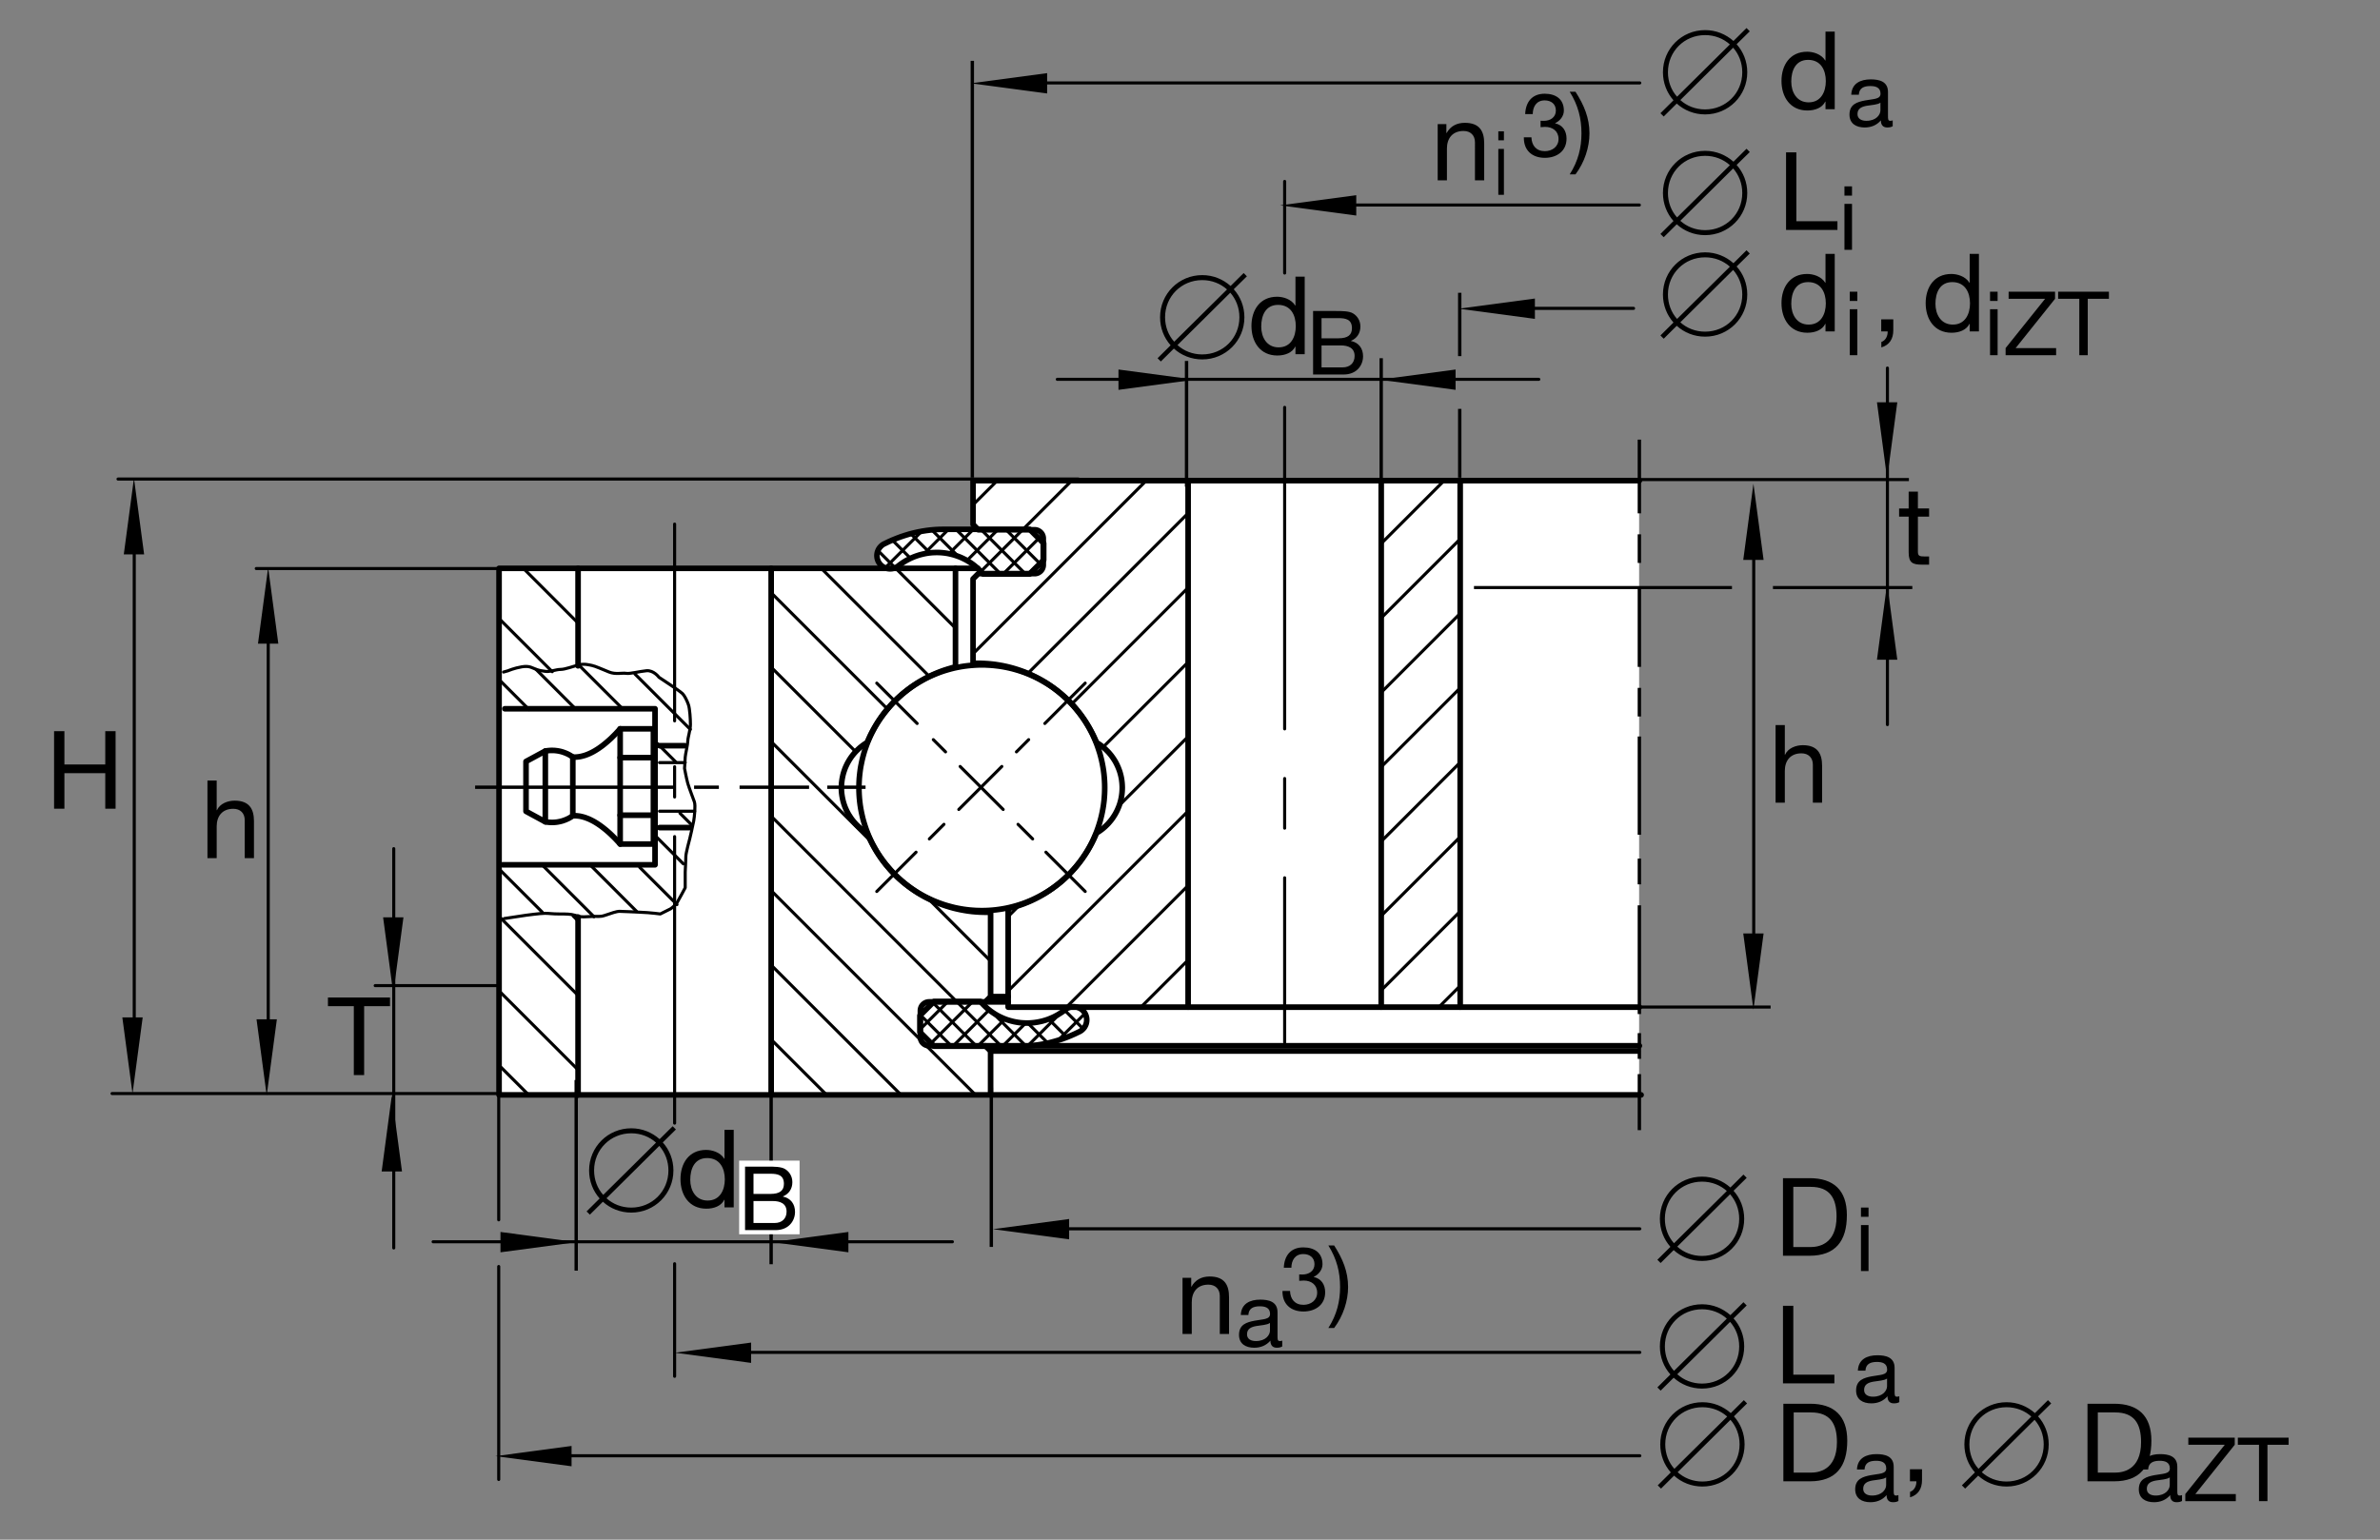<?xml version="1.0" encoding="utf-8"?>
<!-- Generator: Adobe Illustrator 22.1.0, SVG Export Plug-In . SVG Version: 6.00 Build 0)  -->
<svg version="1.1" id="Ebene_1" xmlns="http://www.w3.org/2000/svg" xmlns:xlink="http://www.w3.org/1999/xlink" x="0px" y="0px"
	 viewBox="0 0 1204.726 779.526" style="enable-background:new 0 0 1204.726 779.526;" xml:space="preserve">
<rect x="0" y="0" width="1204.726" height="779.526" fill="#808080" stroke="none"/>
<style type="text/css">
	.st0{fill:none;stroke:#000000;stroke-width:1.701;}
	.st1{fill:#FFFFFF;}
	.st2{fill:none;}
	.st3{fill:none;stroke:#000000;stroke-width:2.834;stroke-linecap:round;stroke-linejoin:round;stroke-miterlimit:10;}
	.st4{fill:none;stroke:#000000;stroke-width:1.559;stroke-linecap:round;stroke-linejoin:round;stroke-miterlimit:10;}
	.st5{stroke:#000000;stroke-width:1.701;}
	.st6{fill:none;stroke:#000000;stroke-width:1.559;}
</style>
<line class="st0" x1="390.342" y1="640.078" x2="390.342" y2="546.867"/>
<rect x="374.145" y="587.627" class="st1" width="30.596" height="37.287"/>
<rect class="st2" width="1204.726" height="779.526"/>
<polygon class="st1" points="252.419,287.685 449.158,287.685 444.392,283.262 444.392,277.815 449.839,273.73 459.368,269.646 
	469.239,267.602 484.897,267.263 494.426,267.263 491.875,264.712 491.875,242.757 829.702,242.757 829.702,554.194 
	252.422,554.194 "/>
<line class="st3" x1="390.359" y1="554.341" x2="292.612" y2="554.341"/>
<line class="st3" x1="390.359" y1="287.757" x2="292.612" y2="287.757"/>
<line class="st3" x1="292.612" y1="464.284" x2="292.612" y2="554.341"/>
<polyline class="st3" points="292.612,554.341 252.615,554.341 252.615,287.757 292.612,287.757 292.612,337.112 "/>
<line class="st4" x1="252.615" y1="539.38" x2="267.585" y2="554.341"/>
<line class="st4" x1="252.615" y1="501.677" x2="292.612" y2="541.665"/>
<line class="st4" x1="252.615" y1="463.979" x2="292.612" y2="503.965"/>
<line class="st4" x1="290.132" y1="463.794" x2="292.612" y2="466.262"/>
<line class="st4" x1="252.615" y1="313.169" x2="279.531" y2="340.073"/>
<line class="st4" x1="264.914" y1="287.757" x2="292.612" y2="315.471"/>
<polyline class="st3" points="390.359,554.341 501.429,554.341 501.429,532.136 498.765,529.475 470.335,529.475 470.22,529.468 
	470.107,529.468 470.007,529.468 469.897,529.451 469.783,529.438 469.673,529.429 469.57,529.402 469.458,529.392 469.346,529.363 
	469.231,529.341 469.121,529.289 469.021,529.265 468.909,529.229 468.787,529.192 468.682,529.141 468.569,529.102 
	468.474,529.053 468.359,529.004 468.257,528.955 468.159,528.894 468.047,528.841 467.947,528.777 467.849,528.703 467.761,528.64 
	467.661,528.567 467.561,528.493 467.474,528.415 467.385,528.342 467.285,528.266 467.21,528.181 467.124,528.094 467.036,528.008 
	466.96,527.903 466.863,527.818 466.785,527.717 466.724,527.617 466.645,527.517 466.572,527.419 466.511,527.292 466.448,527.193 
	466.399,527.08 466.335,526.97 466.289,526.853 466.238,526.743 466.184,526.628 466.15,526.506 466.102,526.391 466.062,526.267 
	466.035,526.155 466.001,526.033 465.977,525.909 465.947,525.779 465.935,525.657 465.925,525.532 465.911,525.393 
	465.899,525.271 465.889,525.146 465.889,525.019 465.889,511.694 465.889,511.582 465.899,511.467 465.899,511.357 
	465.911,511.257 465.925,511.145 465.935,511.033 465.964,510.923 465.977,510.82 466.001,510.705 466.023,510.596 466.062,510.481 
	466.086,510.371 466.123,510.271 466.162,510.158 466.201,510.061 466.247,509.946 466.296,509.819 466.35,509.719 466.399,509.621 
	466.46,509.509 466.511,509.411 466.572,509.309 466.636,509.209 466.711,509.109 466.775,509.021 466.851,508.921 466.936,508.833 
	467.021,508.735 467.097,508.65 467.185,508.562 467.273,508.484 467.361,508.398 467.449,508.308 467.546,508.235 467.646,508.159 
	467.749,508.083 467.849,508.025 467.947,507.949 468.047,507.873 468.159,507.81 468.271,507.749 468.384,507.698 468.496,507.649 
	468.609,507.597 468.721,507.546 468.833,507.497 468.972,507.458 469.085,507.422 469.209,507.4 469.331,507.361 469.458,507.336 
	469.585,507.312 469.71,507.3 469.834,507.273 469.959,507.263 470.08,507.263 470.21,507.251 470.335,507.251 498.765,507.251 
	501.429,504.59 501.429,461.819 499.565,461.867 497.693,461.853 495.81,461.792 493.924,461.67 492.039,461.504 490.149,461.267 
	488.264,460.969 486.392,460.632 484.507,460.232 482.634,459.783 480.759,459.255 478.901,458.681 477.051,458.059 475.229,457.37 
	473.406,456.621 471.606,455.82 469.834,454.961 468.074,454.065 466.35,453.076 464.639,452.063 462.964,450.979 461.329,449.853 
	459.705,448.667 458.13,447.431 456.58,446.145 455.071,444.807 453.625,443.423 452.197,441.999 450.815,440.522 449.49,439.001 
	448.191,437.439 446.941,435.83 445.757,434.192 444.617,432.52 443.52,430.796 442.495,429.048 441.509,427.263 440.601,425.449 
	439.736,423.613 438.911,421.738 438.24,421.333 437.564,420.882 436.899,420.417 436.265,419.931 435.615,419.421 435.003,418.896 
	434.392,418.345 433.789,417.783 433.215,417.197 432.666,416.587 432.132,415.962 431.594,415.313 431.094,414.66 430.62,413.977 
	430.159,413.276 429.695,412.561 429.283,411.841 428.884,411.101 428.509,410.339 428.162,409.577 427.825,408.804 
	427.524,408.005 427.249,407.207 426.999,406.394 426.772,405.581 426.572,404.743 426.399,403.921 426.247,403.086 
	426.123,402.236 426.014,401.399 425.95,400.537 425.914,399.702 425.901,398.838 425.914,398.042 425.95,397.241 425.999,396.43 
	426.102,395.63 426.211,394.819 426.348,394.018 426.514,393.22 426.687,392.408 426.899,391.621 427.136,390.825 427.4,390.049 
	427.671,389.275 427.984,388.486 428.335,387.724 428.697,386.963 429.072,386.225 429.485,385.503 429.91,384.768 430.371,384.065 
	430.845,383.365 431.343,382.693 431.865,382.031 432.419,381.369 432.979,380.744 433.567,380.134 434.18,379.546 434.805,378.96 
	435.439,378.396 436.116,377.874 436.789,377.346 437.478,376.848 438.201,376.384 438.911,375.935 439.712,374.138 
	440.535,372.339 441.435,370.564 442.385,368.816 443.394,367.095 444.458,365.41 445.581,363.733 446.755,362.112 447.979,360.512 
	449.253,358.943 450.589,357.405 451.975,355.906 453.411,354.47 454.873,353.059 456.396,351.697 457.969,350.388 459.592,349.111 
	461.24,347.886 462.927,346.726 464.664,345.603 466.426,344.553 468.235,343.542 470.071,342.605 471.929,341.704 473.83,340.882 
	475.752,340.105 477.701,339.395 479.673,338.757 481.66,338.159 483.658,337.646 483.658,287.757 390.359,287.757 390.359,554.341 
	"/>
<line class="st4" x1="390.359" y1="526.306" x2="418.406" y2="554.341"/>
<line class="st4" x1="390.359" y1="488.618" x2="456.096" y2="554.341"/>
<line class="st4" x1="390.359" y1="450.904" x2="466.26" y2="526.816"/>
<line class="st4" x1="468.533" y1="529.077" x2="493.796" y2="554.341"/>
<line class="st4" x1="390.359" y1="413.213" x2="484.395" y2="507.251"/>
<line class="st4" x1="390.359" y1="375.498" x2="440.872" y2="426.023"/>
<line class="st4" x1="469.807" y1="454.951" x2="501.429" y2="486.592"/>
<line class="st4" x1="390.359" y1="337.813" x2="433.13" y2="380.581"/>
<line class="st4" x1="390.359" y1="300.107" x2="449.229" y2="358.977"/>
<line class="st4" x1="415.708" y1="287.757" x2="470.384" y2="342.431"/>
<line class="st4" x1="453.421" y1="287.757" x2="483.658" y2="318.015"/>
<line class="st3" x1="739.129" y1="243.337" x2="829.829" y2="243.337"/>
<line class="st3" x1="739.129" y1="509.919" x2="829.829" y2="509.919"/>
<line class="st3" x1="483.658" y1="287.757" x2="494.922" y2="287.757"/>
<line class="st3" x1="501.429" y1="504.59" x2="510.32" y2="504.59"/>
<line class="st3" x1="498.765" y1="507.251" x2="510.32" y2="507.251"/>
<line class="st3" x1="498.765" y1="529.475" x2="829.829" y2="529.475"/>
<line class="st3" x1="501.429" y1="532.136" x2="828.916" y2="532.136"/>
<line class="st3" x1="501.429" y1="554.341" x2="830.703" y2="554.341"/>
<polyline class="st3" points="559.197,398.838 559.175,400.364 559.121,401.899 559.023,403.438 558.901,404.983 558.724,406.507 
	558.513,408.069 558.25,409.617 557.961,411.167 557.625,412.715 557.251,414.248 556.839,415.798 556.375,417.334 555.879,418.869 
	555.339,420.393 554.766,421.892 554.129,423.404 553.479,424.902 552.768,426.387 552.017,427.849 551.233,429.297 
	550.396,430.735 549.517,432.16 548.596,433.557 547.659,434.931 546.651,436.292 545.625,437.617 544.551,438.928 543.438,440.212 
	542.288,441.46 541.116,442.7 539.878,443.899 538.621,445.059 537.331,446.197 536.009,447.283 534.631,448.354 533.262,449.378 
	531.824,450.378 530.376,451.328 528.889,452.236 527.393,453.113 525.842,453.95 524.28,454.734 522.698,455.486 521.086,456.186 
	519.461,456.846 517.813,457.458 516.143,458.02 514.453,458.545 512.756,459.009 511.03,459.443 509.309,459.817 507.559,460.141 
	505.81,460.417 504.063,460.642 502.302,460.818 500.539,460.942 498.765,461.02 496.995,461.04 495.456,461.02 493.935,460.969 
	492.397,460.867 490.862,460.744 489.314,460.569 487.766,460.359 486.219,460.105 484.68,459.817 483.12,459.482 481.587,459.096 
	480.037,458.681 478.501,458.235 476.977,457.734 475.452,457.185 473.929,456.609 472.419,455.986 470.942,455.322 
	469.458,454.612 467.986,453.877 466.524,453.076 465.098,452.253 463.674,451.367 462.275,450.454 460.894,449.502 
	459.544,448.503 458.205,447.468 456.895,446.404 455.62,445.285 454.36,444.145 453.135,442.961 451.939,441.723 450.776,440.473 
	449.654,439.177 448.542,437.852 447.478,436.492 446.455,435.105 445.456,433.669 444.507,432.231 443.596,430.747 
	442.723,429.236 441.885,427.688 441.084,426.125 440.349,424.551 439.639,422.944 438.99,421.304 438.374,419.656 437.815,417.986 
	437.29,416.296 436.814,414.612 436.404,412.888 436.028,411.167 435.694,409.419 435.415,407.668 435.193,405.908 435.015,404.148 
	434.893,402.385 434.814,400.613 434.792,398.838 434.805,397.317 434.866,395.788 434.951,394.241 435.09,392.71 435.266,391.158 
	435.466,389.621 435.715,388.072 436.028,386.523 436.355,384.966 436.727,383.44 437.136,381.892 437.588,380.354 438.101,378.821 
	438.638,377.297 439.214,375.786 439.846,374.275 440.513,372.776 441.211,371.301 441.97,369.839 442.759,368.382 443.596,366.941 
	444.458,365.52 445.369,364.133 446.33,362.751 447.317,361.389 448.354,360.063 449.439,358.753 450.539,357.469 451.685,356.219 
	452.874,354.995 454.099,353.782 455.361,352.634 456.645,351.496 457.984,350.395 459.344,349.322 460.73,348.298 462.154,347.312 
	463.614,346.35 465.098,345.439 466.599,344.577 468.135,343.728 469.695,342.942 471.294,342.195 472.905,341.494 474.514,340.845 
	476.177,340.217 477.839,339.658 479.536,339.145 481.235,338.669 482.944,338.235 484.68,337.871 486.416,337.546 488.152,337.27 
	489.917,337.048 491.675,336.875 493.45,336.745 495.22,336.66 496.995,336.636 498.518,336.648 500.054,336.726 501.577,336.809 
	503.125,336.946 504.664,337.124 506.226,337.322 507.761,337.573 509.309,337.871 510.857,338.198 512.405,338.572 
	513.953,338.996 515.477,339.443 517.012,339.947 518.535,340.481 520.049,341.067 521.558,341.692 523.044,342.356 
	524.531,343.066 526.004,343.818 527.454,344.615 528.877,345.439 530.3,346.301 531.711,347.227 533.083,348.176 534.431,349.175 
	535.771,350.198 537.081,351.284 538.354,352.395 539.617,353.535 540.84,354.731 542.039,355.943 543.216,357.207 544.336,358.503 
	545.437,359.826 546.497,361.186 547.534,362.585 548.521,364.009 549.482,365.461 550.384,366.941 551.269,368.457 552.09,369.99 
	552.891,371.538 553.628,373.137 554.329,374.749 555.003,376.374 555.603,378.033 556.164,379.693 556.702,381.379 
	557.165,383.078 557.588,384.79 557.961,386.523 558.289,388.259 558.574,390.012 558.799,391.772 558.972,393.533 559.097,395.305 
	559.175,397.077 559.197,398.838 "/>
<polyline class="st3" points="546.235,522.409 546.424,522.324 546.609,522.221 546.81,522.109 546.997,522.009 547.173,521.885 
	547.346,521.76 547.522,521.633 547.685,521.487 547.847,521.347 548.008,521.199 548.159,521.05 548.309,520.901 548.459,520.735 
	548.596,520.574 548.745,520.401 548.872,520.222 548.995,520.052 549.109,519.863 549.221,519.675 549.319,519.461 
	549.419,519.275 549.517,519.075 549.592,518.875 549.683,518.674 549.759,518.464 549.819,518.25 549.869,518.052 549.919,517.852 
	549.969,517.627 550.008,517.414 550.032,517.202 550.056,516.99 550.071,516.777 550.081,516.565 550.081,516.352 550.081,516.143 
	550.071,515.928 550.056,515.693 550.032,515.476 549.995,515.266 549.956,515.056 549.905,514.844 549.859,514.626 
	549.792,514.417 549.732,514.219 549.656,514.004 549.57,513.806 549.482,513.591 549.394,513.391 549.297,513.196 549.182,513.005 
	549.07,512.818 548.96,512.644 548.833,512.471 548.706,512.307 548.557,512.129 548.42,511.968 548.281,511.821 548.133,511.645 
	547.986,511.496 547.82,511.357 547.659,511.221 547.485,511.081 547.31,510.959 547.136,510.835 546.961,510.705 546.772,510.596 
	546.563,510.495 546.375,510.393 546.172,510.307 545.972,510.222 545.771,510.132 545.561,510.061 545.362,509.995 
	545.149,509.934 544.936,509.885 544.712,509.819 544.487,509.783 544.285,509.761 544.075,509.734 543.862,509.709 543.65,509.697 
	543.438,509.697 543.225,509.697 543.013,509.709 542.79,509.734 542.576,509.748 542.366,509.783 542.148,509.819 541.941,509.885 
	541.727,509.934 541.514,509.985 541.314,510.061 541.104,510.122 540.904,510.212 540.689,510.296 540.491,510.383 
	540.303,510.481 540.102,510.596 539.917,510.705 539.732,510.82 539.556,510.945 539.38,511.069 539.202,511.206 538.579,511.682 
	537.954,512.159 537.317,512.593 536.643,513.03 535.982,513.443 535.295,513.855 534.582,514.241 533.884,514.604 533.159,514.969 
	532.412,515.293 531.672,515.617 530.901,515.928 530.139,516.203 529.363,516.467 528.562,516.701 527.781,516.929 
	526.951,517.126 526.141,517.3 525.332,517.466 524.492,517.602 523.667,517.724 522.82,517.815 521.97,517.891 521.121,517.94 
	520.271,517.964 519.412,517.964 518.55,517.94 517.701,517.891 516.839,517.829 515.977,517.724 515.115,517.602 514.268,517.449 
	513.404,517.29 512.554,517.09 511.719,516.875 510.869,516.638 510.044,516.38 509.206,516.091 508.396,515.779 507.576,515.432 
	506.775,515.066 505.984,514.693 505.188,514.28 504.424,513.855 503.65,513.391 502.915,512.92 502.19,512.431 501.453,511.909 
	500.754,511.357 500.066,510.805 499.392,510.232 498.745,509.621 498.103,509.009 497.48,508.374 496.88,507.715 496.296,507.036 
	472.796,507.036 465.674,514.158 465.674,522.586 472.796,529.702 516.49,529.69 518.611,529.656 520.745,529.541 522.896,529.353 
	525.044,529.077 527.207,528.74 529.363,528.342 531.511,527.854 533.647,527.28 535.781,526.655 537.905,525.957 540.017,525.168 
	542.112,524.319 544.187,523.396 546.235,522.409 "/>
<line class="st4" x1="535.594" y1="526.716" x2="549.221" y2="513.081"/>
<line class="st4" x1="520.171" y1="529.578" x2="536.81" y2="512.92"/>
<line class="st4" x1="507.485" y1="529.69" x2="519.211" y2="517.964"/>
<line class="st4" x1="494.91" y1="529.69" x2="508.709" y2="515.901"/>
<line class="st4" x1="482.331" y1="529.702" x2="500.718" y2="511.318"/>
<line class="st4" x1="471.284" y1="528.191" x2="492.436" y2="507.036"/>
<line class="st4" x1="465.674" y1="521.225" x2="479.861" y2="507.036"/>
<line class="st4" x1="465.911" y1="513.904" x2="481.709" y2="529.702"/>
<line class="st4" x1="472.192" y1="507.61" x2="494.272" y2="529.69"/>
<line class="st4" x1="484.182" y1="507.036" x2="506.834" y2="529.69"/>
<line class="st4" x1="502.051" y1="512.334" x2="519.321" y2="529.615"/>
<line class="st4" x1="520.237" y1="517.964" x2="530.386" y2="528.117"/>
<line class="st4" x1="530.801" y1="515.967" x2="540.017" y2="525.166"/>
<line class="st4" x1="538.877" y1="511.457" x2="548.309" y2="520.901"/>
<polyline class="st3" points="447.742,275.281 447.556,275.368 447.354,275.466 447.165,275.569 446.992,275.684 446.816,275.793 
	446.643,275.918 446.467,276.045 446.294,276.184 446.13,276.316 445.979,276.482 445.818,276.628 445.669,276.794 445.533,276.943 
	445.381,277.117 445.244,277.28 445.117,277.456 444.993,277.644 444.871,277.832 444.756,278.015 444.656,278.201 444.556,278.415 
	444.468,278.603 444.382,278.816 444.307,279.016 444.231,279.216 444.17,279.429 444.106,279.626 444.058,279.839 444.021,280.042 
	443.984,280.251 443.948,280.476 443.921,280.689 443.906,280.904 443.894,281.113 443.894,281.326 443.894,281.551 
	443.906,281.762 443.934,281.977 443.955,282.188 443.984,282.424 444.021,282.639 444.072,282.849 444.121,283.061 
	444.182,283.262 444.26,283.477 444.334,283.677 444.407,283.887 444.495,284.085 444.595,284.299 444.695,284.485 444.795,284.673 
	444.908,284.861 445.032,285.034 445.146,285.21 445.269,285.383 445.408,285.544 445.552,285.71 445.691,285.869 445.842,286.023 
	446.004,286.181 446.155,286.333 446.33,286.472 446.492,286.596 446.667,286.733 446.844,286.858 447.031,286.97 447.217,287.082 
	447.402,287.195 447.605,287.28 447.805,287.38 448.003,287.469 448.215,287.544 448.415,287.62 448.63,287.693 448.843,287.744 
	449.053,287.807 449.266,287.844 449.487,287.881 449.7,287.92 449.902,287.947 450.115,287.956 450.327,287.969 450.539,287.969 
	450.752,287.969 450.964,287.956 451.186,287.947 451.414,287.92 451.624,287.893 451.839,287.844 452.051,287.807 452.249,287.757 
	452.464,287.693 452.674,287.634 452.874,287.556 453.074,287.483 453.274,287.397 453.486,287.295 453.684,287.195 
	453.872,287.097 454.06,286.982 454.25,286.858 454.424,286.745 454.609,286.609 454.77,286.472 455.398,285.986 456.023,285.534 
	456.67,285.085 457.331,284.66 458.005,284.238 458.682,283.823 459.392,283.45 460.105,283.074 460.815,282.724 461.565,282.39 
	462.314,282.063 463.076,281.762 463.838,281.487 464.615,281.228 465.41,280.974 466.211,280.766 467.021,280.564 467.837,280.376 
	468.647,280.212 469.482,280.076 470.32,279.953 471.169,279.866 472.004,279.79 472.866,279.753 473.716,279.729 474.565,279.729 
	475.43,279.741 476.279,279.79 477.151,279.866 478,279.953 478.862,280.076 479.712,280.212 480.572,280.4 481.421,280.589 
	482.259,280.801 483.105,281.04 483.945,281.314 484.768,281.602 485.596,281.911 486.416,282.249 487.205,282.61 488.003,283 
	488.791,283.401 489.551,283.823 490.325,284.299 491.062,284.761 491.797,285.262 492.522,285.771 493.225,286.321 
	493.909,286.885 494.597,287.458 495.247,288.069 495.869,288.681 496.509,289.319 497.104,289.969 497.681,290.642 
	521.196,290.642 528.304,283.538 528.304,275.095 521.196,267.988 477.485,268.003 475.364,268.039 473.23,268.15 471.079,268.337 
	468.935,268.603 466.775,268.938 464.624,269.348 462.478,269.836 460.33,270.383 458.194,271.035 456.072,271.733 453.96,272.522 
	451.872,273.362 449.8,274.28 447.742,275.281 "/>
<line class="st4" x1="520.323" y1="290.642" x2="528.304" y2="282.661"/>
<line class="st4" x1="507.747" y1="290.642" x2="525.804" y2="272.595"/>
<line class="st4" x1="496.509" y1="289.319" x2="517.849" y2="267.988"/>
<line class="st4" x1="489.477" y1="283.786" x2="505.274" y2="267.988"/>
<line class="st4" x1="480.347" y1="280.352" x2="492.71" y2="267.988"/>
<line class="st4" x1="467.734" y1="280.4" x2="480.122" y2="268.003"/>
<line class="st4" x1="448.066" y1="287.495" x2="466.587" y2="268.977"/>
<line class="st4" x1="444.529" y1="278.477" x2="447.715" y2="275.296"/>
<line class="st4" x1="444.407" y1="278.753" x2="453.11" y2="287.458"/>
<line class="st4" x1="451.675" y1="273.445" x2="460.901" y2="282.688"/>
<line class="st4" x1="460.991" y1="270.21" x2="470.694" y2="279.914"/>
<line class="st4" x1="471.634" y1="268.279" x2="485.056" y2="281.702"/>
<line class="st4" x1="483.919" y1="268.003" x2="506.558" y2="290.642"/>
<line class="st4" x1="496.482" y1="267.988" x2="519.124" y2="290.642"/>
<line class="st4" x1="509.048" y1="267.988" x2="526.443" y2="285.398"/>
<line class="st4" x1="650.276" y1="206.245" x2="650.276" y2="369.018"/>
<line class="st4" x1="650.276" y1="91.853" x2="650.276" y2="138.23"/>
<line class="st4" x1="650.276" y1="394.158" x2="650.276" y2="419.294"/>
<line class="st4" x1="650.276" y1="444.436" x2="650.276" y2="527.693"/>
<line class="st4" x1="341.479" y1="568.64" x2="341.479" y2="423.562"/>
<line class="st4" x1="341.479" y1="696.819" x2="341.479" y2="639.822"/>
<line class="st4" x1="341.479" y1="403.523" x2="341.479" y2="388.196"/>
<line class="st4" x1="341.479" y1="364.975" x2="341.479" y2="265.342"/>
<line class="st3" x1="601.409" y1="243.337" x2="699.155" y2="243.337"/>
<line class="st3" x1="601.409" y1="509.919" x2="699.155" y2="509.919"/>
<polyline class="st3" points="699.155,243.337 739.129,243.337 739.129,509.919 699.155,509.919 699.155,243.337 "/>
<line class="st4" x1="728.326" y1="509.919" x2="739.129" y2="499.106"/>
<line class="st4" x1="699.155" y1="501.391" x2="739.129" y2="461.406"/>
<line class="st4" x1="699.155" y1="463.689" x2="739.129" y2="423.701"/>
<line class="st4" x1="699.155" y1="425.991" x2="739.129" y2="386.001"/>
<line class="st4" x1="699.155" y1="388.288" x2="739.129" y2="348.298"/>
<line class="st4" x1="699.155" y1="350.583" x2="739.129" y2="310.598"/>
<line class="st4" x1="699.155" y1="312.883" x2="739.129" y2="272.898"/>
<line class="st4" x1="699.155" y1="275.18" x2="730.999" y2="243.337"/>
<polyline class="st3" points="601.409,243.337 492.549,243.337 492.549,265.555 495.21,268.213 523.657,268.213 523.755,268.213 
	523.867,268.213 523.982,268.225 524.092,268.24 524.194,268.249 524.307,268.262 524.417,268.279 524.531,268.298 524.641,268.327 
	524.744,268.349 524.856,268.376 524.969,268.413 525.081,268.45 525.181,268.486 525.303,268.525 525.405,268.574 525.518,268.625 
	525.618,268.674 525.73,268.738 525.828,268.789 525.928,268.852 526.03,268.911 526.13,268.977 526.228,269.038 526.328,269.114 
	526.416,269.184 526.516,269.262 526.604,269.336 526.692,269.426 526.777,269.512 526.865,269.599 526.941,269.688 
	527.029,269.773 527.102,269.875 527.178,269.964 527.266,270.064 527.339,270.163 527.405,270.273 527.466,270.374 
	527.527,270.486 527.593,270.598 527.642,270.71 527.703,270.825 527.751,270.935 527.79,271.059 527.839,271.174 527.876,271.299 
	527.917,271.409 527.952,271.535 527.979,271.663 528,271.77 528.027,271.9 528.055,272.021 528.064,272.146 528.076,272.268 
	528.091,272.395 528.091,272.532 528.091,272.661 528.091,285.986 528.091,286.081 528.091,286.211 528.076,286.321 
	528.076,286.433 528.064,286.531 528.039,286.646 528.027,286.758 528,286.872 527.979,286.982 527.952,287.08 527.927,287.195 
	527.888,287.307 527.852,287.419 527.818,287.522 527.781,287.634 527.729,287.729 527.69,287.844 527.642,287.947 527.576,288.069 
	527.527,288.171 527.466,288.266 527.405,288.371 527.339,288.469 527.28,288.569 527.19,288.667 527.117,288.76 527.041,288.855 
	526.968,288.945 526.88,289.031 526.792,289.116 526.704,289.204 526.617,289.283 526.529,289.37 526.431,289.443 526.341,289.519 
	526.243,289.592 526.141,289.665 526.03,289.729 525.928,289.792 525.818,289.856 525.718,289.917 525.605,289.983 525.491,290.044 
	525.379,290.093 525.245,290.129 525.132,290.18 525.019,290.22 524.893,290.257 524.768,290.293 524.656,290.315 524.531,290.344 
	524.404,290.366 524.28,290.393 524.158,290.408 524.031,290.417 523.909,290.43 523.782,290.43 523.657,290.43 495.21,290.43 
	492.549,293.089 492.549,335.859 494.424,335.823 496.296,335.823 498.171,335.896 500.054,336.013 501.926,336.186 
	503.814,336.411 505.71,336.709 507.595,337.048 509.482,337.449 511.357,337.91 513.216,338.423 515.076,338.996 516.924,339.621 
	518.763,340.31 520.574,341.057 522.371,341.858 524.158,342.72 525.906,343.628 527.642,344.602 529.341,345.613 531.011,346.701 
	532.659,347.825 534.272,349.012 535.857,350.249 537.393,351.535 538.892,352.871 540.364,354.255 541.787,355.679 
	543.177,357.165 544.5,358.68 545.786,360.249 547.036,361.839 548.22,363.486 549.368,365.171 550.442,366.882 551.479,368.628 
	552.454,370.412 553.391,372.227 554.253,374.075 555.064,375.935 555.742,376.36 556.414,376.797 557.076,377.261 557.725,377.759 
	558.347,378.259 558.987,378.784 559.582,379.333 560.174,379.908 560.759,380.493 561.321,381.094 561.858,381.733 
	562.383,382.366 562.881,383.027 563.372,383.716 563.828,384.402 564.28,385.115 564.705,385.852 565.091,386.575 565.466,387.339 
	565.818,388.111 566.141,388.872 566.453,389.675 566.741,390.473 566.99,391.282 567.212,392.109 567.414,392.92 567.591,393.757 
	567.742,394.592 567.854,395.442 567.952,396.292 568.013,397.141 568.061,397.991 568.079,398.838 568.061,399.638 
	568.027,400.437 567.964,401.25 567.876,402.063 567.764,402.871 567.639,403.674 567.476,404.458 567.29,405.271 567.081,406.057 
	566.853,406.855 566.589,407.644 566.306,408.415 565.979,409.192 565.654,409.956 565.293,410.715 564.902,411.452 
	564.504,412.192 564.053,412.912 563.606,413.616 563.133,414.314 562.632,414.997 562.095,415.661 561.558,416.296 
	560.996,416.948 560.41,417.546 559.8,418.145 559.175,418.733 558.535,419.283 557.874,419.819 557.203,420.329 556.501,420.832 
	555.791,421.292 555.064,421.741 554.277,423.552 553.44,425.342 552.554,427.115 551.594,428.862 550.594,430.583 549.517,432.283 
	548.396,433.93 547.234,435.566 545.999,437.178 544.712,438.753 543.386,440.276 542.014,441.772 540.579,443.21 539.104,444.621 
	537.583,445.996 536.009,447.302 534.394,448.567 532.734,449.79 531.047,450.952 529.329,452.075 527.554,453.125 525.755,454.138 
	523.909,455.088 522.046,455.986 520.149,456.809 518.225,457.585 516.289,458.283 514.316,458.93 512.331,459.519 510.32,460.032 
	510.32,509.919 601.411,509.919 601.411,243.337 "/>
<line class="st4" x1="577.515" y1="509.919" x2="601.409" y2="486.033"/>
<line class="st4" x1="539.817" y1="509.919" x2="601.409" y2="448.33"/>
<line class="st4" x1="510.32" y1="501.716" x2="601.409" y2="410.639"/>
<line class="st4" x1="510.32" y1="464.013" x2="515.925" y2="458.406"/>
<line class="st4" x1="566.529" y1="407.805" x2="601.409" y2="372.927"/>
<line class="st4" x1="558.362" y1="378.269" x2="601.409" y2="335.237"/>
<line class="st4" x1="542.5" y1="356.443" x2="601.409" y2="297.522"/>
<line class="st4" x1="520.298" y1="340.943" x2="601.409" y2="259.834"/>
<line class="st4" x1="492.549" y1="330.991" x2="580.203" y2="243.337"/>
<line class="st4" x1="492.549" y1="293.276" x2="495.398" y2="290.43"/>
<line class="st4" x1="517.622" y1="268.213" x2="542.488" y2="243.337"/>
<line class="st4" x1="492.549" y1="255.589" x2="504.802" y2="243.337"/>
<line class="st4" x1="252.446" y1="641.235" x2="252.446" y2="749.057"/>
<line class="st4" x1="252.446" y1="547.034" x2="252.446" y2="617.602"/>
<g>
	<line class="st5" x1="829.829" y1="543.831" x2="829.829" y2="572.19"/>
	<line class="st5" x1="829.829" y1="523.071" x2="829.829" y2="536.096"/>
	<line class="st5" x1="829.829" y1="458.367" x2="829.829" y2="513.413"/>
	<line class="st5" x1="829.829" y1="434.7" x2="829.829" y2="447.742"/>
	<line class="st5" x1="829.829" y1="372.888" x2="829.829" y2="422.634"/>
	<line class="st5" x1="829.829" y1="348.269" x2="829.829" y2="362.751"/>
	<line class="st5" x1="829.829" y1="297.077" x2="829.829" y2="337.644"/>
	<line class="st5" x1="829.829" y1="270.525" x2="829.829" y2="285.008"/>
	<line class="st5" x1="829.829" y1="222.583" x2="829.829" y2="259.9"/>
</g>
<line class="st0" x1="492.178" y1="241.836" x2="492.178" y2="30.801"/>
<line class="st0" x1="600.618" y1="246.436" x2="600.618" y2="182.754"/>
<line class="st0" x1="699.151" y1="247.981" x2="699.151" y2="181.357"/>
<line class="st4" x1="535.198" y1="192.053" x2="778.916" y2="192.053"/>
<polygon points="604.729,192.234 566.16,197.38 566.16,187.085 "/>
<polygon points="698.223,192.234 736.797,187.085 736.797,197.38 "/>
<line class="st4" x1="758.87" y1="156.118" x2="826.89" y2="156.118"/>
<polygon points="738.374,156.299 776.944,151.15 776.944,161.445 "/>
<line class="st0" x1="291.66" y1="643.33" x2="291.66" y2="546.819"/>
<line class="st0" x1="501.792" y1="631.313" x2="501.792" y2="550.679"/>
<polygon points="291.904,628.887 253.335,634.034 253.335,623.74 "/>
<g>
	<path d="M592.55,174.823c-3.355-3.796-5.336-8.746-5.336-14.192c0-11.882,9.516-21.343,21.343-21.343
		c5.556,0,10.507,2.091,14.357,5.501l6.601-6.546l1.65,1.65l-6.656,6.546c3.356,3.741,5.391,8.691,5.391,14.192
		c0,11.882-9.516,21.343-21.343,21.343c-5.556,0-10.616-2.091-14.357-5.501l-6.601,6.546l-1.65-1.65L592.55,174.823z
		 M621.099,146.549c-3.3-2.97-7.701-4.73-12.542-4.73c-10.507,0-18.813,8.251-18.813,18.813c0,4.786,1.705,9.131,4.621,12.377
		L621.099,146.549z M596.015,174.713c3.3,2.97,7.646,4.73,12.542,4.73c10.507,0,18.813-8.251,18.813-18.813
		c0-4.841-1.76-9.187-4.621-12.432L596.015,174.713z"/>
	<path d="M660.422,179.334h-4.676v-3.851h-0.11c-1.54,3.135-5.171,4.511-9.076,4.511c-8.746,0-13.092-6.931-13.092-14.962
		c0-8.031,4.291-14.797,12.982-14.797c2.915,0,7.096,1.1,9.187,4.456h0.11v-14.632h4.676V179.334z M647.221,175.868
		c6.271,0,8.691-5.391,8.691-10.726c0-5.611-2.53-10.782-8.966-10.782c-6.381,0-8.526,5.446-8.526,11.001
		C638.419,170.697,641.17,175.868,647.221,175.868z"/>
</g>
<g>
	<path d="M845.738,745.475c-3.355-3.795-5.336-8.746-5.336-14.192c0-11.882,9.516-21.343,21.343-21.343
		c5.556,0,10.507,2.09,14.357,5.501l6.601-6.546l1.65,1.65l-6.656,6.546c3.356,3.74,5.391,8.691,5.391,14.192
		c0,11.882-9.516,21.343-21.343,21.343c-5.556,0-10.616-2.09-14.357-5.501l-6.601,6.546l-1.65-1.65L845.738,745.475z
		 M874.287,717.201c-3.3-2.97-7.701-4.73-12.542-4.73c-10.507,0-18.813,8.251-18.813,18.813c0,4.786,1.705,9.131,4.621,12.377
		L874.287,717.201z M849.204,745.365c3.3,2.97,7.646,4.731,12.542,4.731c10.507,0,18.813-8.251,18.813-18.813
		c0-4.841-1.76-9.186-4.621-12.432L849.204,745.365z"/>
	<path d="M902.717,710.71h13.477c12.102,0,18.868,6.051,18.868,18.703c0,13.147-5.776,20.573-18.868,20.573h-13.477V710.71z
		 M907.943,745.585h8.691c3.575,0,13.202-0.99,13.202-15.458c0-9.351-3.466-15.017-13.092-15.017h-8.801V745.585z"/>
	<path d="M966.792,743.88h6.106v5.556c0,4.125-1.815,7.426-6.051,8.636v-2.75c2.475-0.825,3.301-3.575,3.191-5.336h-3.245V743.88z"
		/>
	<path d="M999.683,745.475c-3.356-3.795-5.336-8.746-5.336-14.192c0-11.882,9.516-21.343,21.343-21.343
		c5.556,0,10.506,2.09,14.357,5.501l6.601-6.546l1.65,1.65l-6.656,6.546c3.355,3.74,5.391,8.691,5.391,14.192
		c0,11.882-9.516,21.343-21.343,21.343c-5.556,0-10.617-2.09-14.357-5.501l-6.601,6.546l-1.65-1.65L999.683,745.475z
		 M1028.232,717.201c-3.301-2.97-7.701-4.73-12.542-4.73c-10.506,0-18.813,8.251-18.813,18.813c0,4.786,1.705,9.131,4.621,12.377
		L1028.232,717.201z M1003.148,745.365c3.3,2.97,7.646,4.731,12.542,4.731c10.506,0,18.813-8.251,18.813-18.813
		c0-4.841-1.76-9.186-4.621-12.432L1003.148,745.365z"/>
	<path d="M1056.662,710.71h13.477c12.102,0,18.868,6.051,18.868,18.703c0,13.147-5.776,20.573-18.868,20.573h-13.477V710.71z
		 M1061.887,745.585h8.691c3.575,0,13.202-0.99,13.202-15.458c0-9.351-3.466-15.017-13.092-15.017h-8.801V745.585z"/>
</g>
<line class="st4" x1="680.974" y1="103.797" x2="829.81" y2="103.797"/>
<polygon points="647.947,103.982 686.516,98.833 686.516,109.126 "/>
<line class="st4" x1="527.81" y1="41.99" x2="830.034" y2="41.99"/>
<polygon points="491.475,42.175 530.044,37.027 530.044,47.319 "/>
<line class="st0" x1="738.896" y1="180.307" x2="738.896" y2="148.235"/>
<line class="st0" x1="738.896" y1="241.836" x2="738.896" y2="207.016"/>
<g>
	<path d="M847.096,111.901c-3.355-3.796-5.336-8.746-5.336-14.192c0-11.882,9.516-21.343,21.343-21.343
		c5.556,0,10.507,2.091,14.357,5.501l6.601-6.546l1.65,1.65l-6.656,6.546c3.356,3.741,5.391,8.691,5.391,14.192
		c0,11.882-9.516,21.343-21.343,21.343c-5.556,0-10.616-2.091-14.357-5.501l-6.601,6.546l-1.65-1.65L847.096,111.901z
		 M875.645,83.627c-3.3-2.97-7.701-4.73-12.542-4.73c-10.507,0-18.813,8.251-18.813,18.813c0,4.786,1.705,9.131,4.621,12.377
		L875.645,83.627z M850.561,111.791c3.3,2.97,7.646,4.73,12.542,4.73c10.507,0,18.813-8.251,18.813-18.813
		c0-4.841-1.76-9.187-4.621-12.432L850.561,111.791z"/>
	<path d="M904.075,77.136h5.226v34.875h20.793v4.401h-26.019V77.136z"/>
</g>
<g>
	<path d="M847.096,50.775c-3.355-3.796-5.336-8.746-5.336-14.192c0-11.882,9.516-21.343,21.343-21.343
		c5.556,0,10.507,2.091,14.357,5.501l6.601-6.546l1.65,1.65l-6.656,6.546c3.356,3.741,5.391,8.691,5.391,14.192
		c0,11.882-9.516,21.343-21.343,21.343c-5.556,0-10.616-2.091-14.357-5.501l-6.601,6.546l-1.65-1.65L847.096,50.775z
		 M875.645,22.501c-3.3-2.97-7.701-4.73-12.542-4.73c-10.507,0-18.813,8.251-18.813,18.813c0,4.786,1.705,9.131,4.621,12.377
		L875.645,22.501z M850.561,50.665c3.3,2.97,7.646,4.73,12.542,4.73c10.507,0,18.813-8.251,18.813-18.813
		c0-4.841-1.76-9.187-4.621-12.432L850.561,50.665z"/>
	<path d="M928.719,55.286h-4.676v-3.851h-0.11c-1.54,3.135-5.171,4.511-9.076,4.511c-8.746,0-13.092-6.931-13.092-14.962
		c0-8.031,4.291-14.797,12.982-14.797c2.916,0,7.096,1.1,9.186,4.456h0.11V16.01h4.676V55.286z M915.517,51.82
		c6.271,0,8.691-5.391,8.691-10.726c0-5.611-2.53-10.782-8.966-10.782c-6.381,0-8.526,5.446-8.526,11.001
		C906.715,46.649,909.466,51.82,915.517,51.82z"/>
</g>
<g>
	<path d="M958.062,63.911c-0.675,0.405-1.53,0.63-2.746,0.63c-1.98,0-3.241-1.08-3.241-3.601c-2.116,2.476-4.951,3.601-8.192,3.601
		c-4.231,0-7.697-1.89-7.697-6.527c0-5.267,3.916-6.392,7.877-7.157c4.231-0.81,7.832-0.54,7.832-3.421
		c0-3.331-2.746-3.871-5.177-3.871c-3.241,0-5.627,0.99-5.807,4.411h-3.826c0.225-5.762,4.681-7.787,9.858-7.787
		c4.186,0,8.733,0.946,8.733,6.392v11.973c0,1.801,0,2.611,1.215,2.611c0.315,0,0.675-0.045,1.17-0.225V63.911z M951.85,51.983
		c-1.485,1.081-4.366,1.125-6.932,1.575c-2.521,0.45-4.681,1.35-4.681,4.186c0,2.521,2.161,3.421,4.501,3.421
		c5.042,0,7.112-3.151,7.112-5.267V51.983z"/>
</g>
<g>
	<path d="M937.464,99.031h-3.826V94.35h3.826V99.031z M933.638,103.218h3.826v23.272h-3.826V103.218z"/>
</g>
<g>
	<path d="M845.543,695.885c-3.356-3.795-5.336-8.746-5.336-14.192c0-11.882,9.516-21.343,21.343-21.343
		c5.556,0,10.506,2.09,14.357,5.501l6.601-6.546l1.65,1.65l-6.656,6.546c3.355,3.74,5.391,8.691,5.391,14.192
		c0,11.882-9.516,21.343-21.343,21.343c-5.556,0-10.617-2.09-14.357-5.501l-6.601,6.546l-1.65-1.65L845.543,695.885z
		 M874.092,667.611c-3.3-2.97-7.701-4.731-12.542-4.731c-10.506,0-18.813,8.251-18.813,18.813c0,4.786,1.705,9.131,4.621,12.377
		L874.092,667.611z M849.008,695.775c3.301,2.97,7.646,4.731,12.542,4.731c10.506,0,18.813-8.251,18.813-18.813
		c0-4.841-1.76-9.187-4.621-12.432L849.008,695.775z"/>
	<path d="M902.522,661.12h5.226v34.875h20.793v4.401h-26.019V661.12z"/>
</g>
<g>
	<path d="M847.096,163.294c-3.355-3.795-5.336-8.746-5.336-14.192c0-11.882,9.516-21.343,21.343-21.343
		c5.556,0,10.507,2.09,14.357,5.501l6.601-6.546l1.65,1.65l-6.656,6.546c3.356,3.74,5.391,8.691,5.391,14.192
		c0,11.882-9.516,21.343-21.343,21.343c-5.556,0-10.616-2.09-14.357-5.501l-6.601,6.546l-1.65-1.65L847.096,163.294z
		 M875.645,135.02c-3.3-2.97-7.701-4.731-12.542-4.731c-10.507,0-18.813,8.251-18.813,18.813c0,4.786,1.705,9.132,4.621,12.377
		L875.645,135.02z M850.561,163.184c3.3,2.971,7.646,4.731,12.542,4.731c10.507,0,18.813-8.251,18.813-18.813
		c0-4.841-1.76-9.186-4.621-12.432L850.561,163.184z"/>
	<path d="M928.719,167.805h-4.676v-3.851h-0.11c-1.54,3.135-5.171,4.511-9.076,4.511c-8.746,0-13.092-6.931-13.092-14.962
		s4.291-14.797,12.982-14.797c2.915,0,7.096,1.1,9.186,4.456h0.11v-14.632h4.676V167.805z M915.517,164.339
		c6.271,0,8.691-5.391,8.691-10.727c0-5.611-2.53-10.782-8.966-10.782c-6.381,0-8.526,5.446-8.526,11.002
		C906.715,159.169,909.466,164.339,915.517,164.339z"/>
	<path d="M952.254,161.699h6.106v5.556c0,4.126-1.815,7.426-6.051,8.636v-2.75c2.475-0.825,3.3-3.575,3.191-5.336h-3.245V161.699z"
		/>
	<path d="M1001.703,167.805h-4.676v-3.85h-0.11c-1.54,3.135-5.171,4.51-9.076,4.51c-8.746,0-13.092-6.931-13.092-14.962
		c0-8.031,4.291-14.797,12.982-14.797c2.916,0,7.096,1.1,9.186,4.456h0.11v-14.632h4.676V167.805z M988.501,164.339
		c6.271,0,8.691-5.391,8.691-10.727c0-5.611-2.53-10.781-8.966-10.781c-6.381,0-8.526,5.445-8.526,11.001
		C979.7,159.169,982.45,164.339,988.501,164.339z"/>
</g>
<g>
	<path d="M940.159,152.371h-3.826v-4.681h3.826V152.371z M936.333,156.557h3.826v23.272h-3.826V156.557z"/>
</g>
<g>
	<path d="M1011.165,152.371h-3.826v-4.681h3.826V152.371z M1007.339,156.557h3.826v23.272h-3.826V156.557z"/>
	<path d="M1015.213,176.228l19.986-24.937h-18.456v-3.601h23.497v3.601l-19.941,24.937h20.481v3.601h-25.568V176.228z"/>
	<path d="M1052.521,151.29h-10.713v-3.601h25.703v3.601h-10.713v28.539h-4.276V151.29z"/>
</g>
<g>
	<path d="M845.543,631.266c-3.356-3.795-5.336-8.746-5.336-14.192c0-11.882,9.516-21.343,21.343-21.343
		c5.556,0,10.506,2.09,14.357,5.501l6.601-6.546l1.65,1.65l-6.656,6.546c3.355,3.74,5.391,8.691,5.391,14.192
		c0,11.882-9.516,21.343-21.343,21.343c-5.556,0-10.617-2.09-14.357-5.501l-6.601,6.546l-1.65-1.65L845.543,631.266z
		 M874.092,602.992c-3.3-2.97-7.701-4.73-12.542-4.73c-10.506,0-18.813,8.251-18.813,18.813c0,4.786,1.705,9.131,4.621,12.377
		L874.092,602.992z M849.008,631.156c3.301,2.97,7.646,4.731,12.542,4.731c10.506,0,18.813-8.251,18.813-18.813
		c0-4.841-1.76-9.186-4.621-12.432L849.008,631.156z"/>
	<path d="M902.522,596.501h13.477c12.102,0,18.868,6.051,18.868,18.703c0,13.147-5.776,20.573-18.868,20.573h-13.477V596.501z
		 M907.748,631.376h8.691c3.576,0,13.202-0.99,13.202-15.458c0-9.351-3.465-15.017-13.092-15.017h-8.801V631.376z"/>
</g>
<g>
	<path d="M727.742,62.848h4.401v4.511h0.11c1.98-3.521,5.171-5.171,9.241-5.171c7.481,0,9.791,4.291,9.791,10.396v18.703h-4.676
		V72.034c0-3.465-2.2-5.721-5.776-5.721c-5.666,0-8.416,3.796-8.416,8.911v16.062h-4.676V62.848z"/>
</g>
<g>
	<path d="M758.43,66.491h2.836v4.546h-2.836V66.491z M758.43,75.403h2.836V98.63h-2.836V75.403z"/>
</g>
<g>
	<path d="M779.818,61.137c0.585,0.045,1.125,0.045,1.666,0.045c3.241,0,6.077-1.755,6.077-5.222c0-3.331-2.431-5.132-5.672-5.132
		c-4.186,0-5.987,3.196-6.032,6.932h-3.826c0.225-6.077,3.466-10.308,9.858-10.308c5.537,0,9.723,2.656,9.723,8.553
		c0,2.791-1.981,5.222-4.411,6.347v0.09c3.871,0.855,5.762,3.916,5.762,7.742c0,6.392-4.996,9.723-10.983,9.723
		c-6.482,0-10.758-3.826-10.623-10.398h3.826c0.135,4.141,2.431,7.022,6.797,7.022c3.736,0,6.932-2.296,6.932-6.167
		c0-4.006-3.016-6.122-6.797-6.122c-0.765,0-1.576,0.045-2.296,0.135V61.137z"/>
	<path d="M794.575,88.28c4.276-6.752,5.942-13.459,5.942-20.751c0-7.563-1.666-14.179-5.942-21.066h2.926
		c4.321,6.752,7.067,13.189,7.067,21.066c0,7.022-2.476,14.629-7.067,20.751H794.575z"/>
</g>
<line class="st4" x1="887.71" y1="271.275" x2="887.71" y2="481.794"/>
<polygon points="887.564,511.172 882.417,472.605 892.71,472.605 "/>
<polygon points="887.564,244.922 892.71,283.486 882.417,283.486 "/>
<line class="st6" x1="830.024" y1="242.8" x2="966.265" y2="242.8"/>
<g>
	<path d="M898.779,367.111h4.676v15.017h0.11c1.54-3.411,5.556-4.841,8.966-4.841c7.481,0,9.792,4.291,9.792,10.396v18.703h-4.676
		v-19.253c0-3.465-2.2-5.721-5.776-5.721c-5.666,0-8.416,3.796-8.416,8.911v16.062h-4.676V367.111z"/>
</g>
<line class="st4" x1="955.386" y1="186.352" x2="955.386" y2="366.861"/>
<polygon points="955.24,242.242 950.093,203.674 960.386,203.674 "/>
<polygon points="955.24,295.434 950.093,334.001 960.386,334.001 "/>
<line class="st6" x1="897.446" y1="297.475" x2="967.984" y2="297.475"/>
<line class="st6" x1="746.106" y1="297.475" x2="876.704" y2="297.475"/>
<line class="st6" x1="829.468" y1="509.866" x2="896.265" y2="509.866"/>
<g>
	<path d="M970.817,257.44h5.666v4.125h-5.666v17.658c0,2.145,0.605,2.53,3.521,2.53h2.145v4.126h-3.576
		c-4.841,0-6.766-0.99-6.766-6.216v-18.098h-4.841v-4.125h4.841v-8.526h4.676V257.44z"/>
</g>
<line class="st4" x1="219.241" y1="628.701" x2="482.085" y2="628.701"/>
<polygon points="390.882,628.887 429.454,623.74 429.454,634.034 "/>
<line class="st4" x1="534.314" y1="622.134" x2="830.054" y2="622.134"/>
<polygon points="502.607,622.319 541.177,617.173 541.177,627.466 "/>
<line class="st4" x1="361.18" y1="684.702" x2="830.054" y2="684.702"/>
<polygon points="341.639,684.888 380.207,679.741 380.207,690.034 "/>
<line class="st4" x1="269.349" y1="737.055" x2="830.054" y2="737.055"/>
<polygon points="250.747,737.241 289.319,732.085 289.319,742.378 "/>
<g>
	<path d="M598.581,646.947h4.401v4.51h0.11c1.98-3.521,5.171-5.171,9.241-5.171c7.481,0,9.791,4.291,9.791,10.396v18.703h-4.676
		v-19.253c0-3.465-2.2-5.721-5.776-5.721c-5.666,0-8.416,3.796-8.416,8.911v16.062h-4.676V646.947z"/>
</g>
<g>
	<path d="M649.054,681.721c-0.675,0.405-1.531,0.63-2.746,0.63c-1.981,0-3.241-1.08-3.241-3.601
		c-2.116,2.476-4.952,3.601-8.193,3.601c-4.231,0-7.697-1.89-7.697-6.527c0-5.267,3.916-6.392,7.877-7.157
		c4.231-0.81,7.832-0.54,7.832-3.421c0-3.331-2.746-3.871-5.177-3.871c-3.241,0-5.627,0.99-5.807,4.411h-3.826
		c0.225-5.762,4.681-7.787,9.858-7.787c4.186,0,8.733,0.945,8.733,6.392v11.974c0,1.801,0,2.611,1.215,2.611
		c0.315,0,0.675-0.045,1.17-0.225V681.721z M642.842,669.793c-1.485,1.08-4.366,1.125-6.932,1.575
		c-2.521,0.45-4.681,1.35-4.681,4.186c0,2.521,2.161,3.421,4.501,3.421c5.042,0,7.112-3.151,7.112-5.267V669.793z"/>
</g>
<g>
	<path d="M657.638,645.232c0.585,0.045,1.125,0.045,1.666,0.045c3.241,0,6.077-1.756,6.077-5.222c0-3.331-2.431-5.132-5.672-5.132
		c-4.186,0-5.987,3.196-6.032,6.932h-3.826c0.225-6.077,3.466-10.308,9.858-10.308c5.537,0,9.723,2.656,9.723,8.553
		c0,2.791-1.981,5.222-4.411,6.347v0.09c3.871,0.855,5.762,3.916,5.762,7.742c0,6.392-4.996,9.723-10.983,9.723
		c-6.482,0-10.758-3.826-10.623-10.398h3.826c0.135,4.141,2.431,7.022,6.797,7.022c3.736,0,6.932-2.296,6.932-6.167
		c0-4.006-3.016-6.122-6.797-6.122c-0.765,0-1.576,0.045-2.296,0.135V645.232z"/>
	<path d="M672.395,672.375c4.276-6.752,5.942-13.459,5.942-20.751c0-7.562-1.665-14.179-5.942-21.066h2.926
		c4.321,6.752,7.067,13.189,7.067,21.066c0,7.022-2.476,14.629-7.067,20.751H672.395z"/>
</g>
<line class="st4" x1="252.784" y1="499.021" x2="189.919" y2="499.021"/>
<line class="st4" x1="56.726" y1="553.652" x2="253.274" y2="553.652"/>
<line class="st4" x1="303.987" y1="287.849" x2="129.717" y2="287.849"/>
<g>
	<path d="M179.095,509.437h-13.092v-4.401h31.409v4.401h-13.092v34.875h-5.226V509.437z"/>
</g>
<line class="st4" x1="199.311" y1="429.665" x2="199.311" y2="631.833"/>
<polygon points="199.072,503 193.926,464.441 204.221,464.441 "/>
<polygon points="198.337,554.531 203.486,593.105 193.191,593.105 "/>
<line class="st4" x1="135.774" y1="314.8" x2="135.774" y2="531.907"/>
<polygon points="135,554.648 129.852,516.079 140.146,516.079 "/>
<polygon points="135.735,287.327 140.882,325.896 130.586,325.896 "/>
<g>
	<path d="M105.012,395.188h4.676v15.017h0.11c1.54-3.41,5.556-4.841,8.966-4.841c7.481,0,9.791,4.291,9.791,10.396v18.703h-4.676
		V415.21c0-3.466-2.2-5.721-5.776-5.721c-5.666,0-8.416,3.795-8.416,8.911v16.063h-4.676V395.188z"/>
</g>
<line class="st4" x1="67.954" y1="269.013" x2="67.954" y2="531.907"/>
<polygon points="67.076,553.691 61.929,515.122 72.222,515.122 "/>
<polygon points="67.81,242.114 72.956,280.679 62.664,280.679 "/>
<g>
	<path d="M27.376,370.18h5.226v16.887h20.683V370.18h5.226v39.276h-5.226v-17.988H32.602v17.988h-5.226V370.18z"/>
</g>
<line class="st4" x1="545.911" y1="242.544" x2="59.741" y2="242.544"/>
<line class="st4" x1="529.427" y1="431.465" x2="549.314" y2="451.357"/>
<line class="st4" x1="515.315" y1="417.351" x2="522.707" y2="424.743"/>
<line class="st4" x1="486.014" y1="388.061" x2="507.796" y2="409.836"/>
<line class="st4" x1="472.429" y1="374.477" x2="478.625" y2="380.669"/>
<line class="st4" x1="443.811" y1="345.865" x2="464.244" y2="366.292"/>
<line class="st4" x1="443.811" y1="451.357" x2="463.699" y2="431.465"/>
<line class="st4" x1="470.425" y1="424.743" x2="477.815" y2="417.351"/>
<line class="st4" x1="485.33" y1="409.836" x2="507.112" y2="388.061"/>
<line class="st4" x1="514.509" y1="380.669" x2="520.696" y2="374.477"/>
<line class="st4" x1="528.887" y1="366.292" x2="549.314" y2="345.865"/>
<g>
	<path d="M303.529,606.786c-3.355-3.795-5.336-8.746-5.336-14.192c0-11.882,9.516-21.343,21.343-21.343
		c5.556,0,10.506,2.09,14.357,5.501l6.601-6.546l1.65,1.65l-6.656,6.546c3.355,3.74,5.391,8.691,5.391,14.192
		c0,11.882-9.516,21.343-21.343,21.343c-5.556,0-10.617-2.09-14.357-5.501l-6.601,6.546l-1.65-1.65L303.529,606.786z
		 M332.078,578.512c-3.3-2.97-7.701-4.73-12.542-4.73c-10.507,0-18.813,8.251-18.813,18.813c0,4.786,1.705,9.131,4.621,12.377
		L332.078,578.512z M306.994,606.676c3.3,2.97,7.646,4.731,12.542,4.731c10.506,0,18.813-8.251,18.813-18.813
		c0-4.841-1.76-9.186-4.621-12.432L306.994,606.676z"/>
	<path d="M371.402,611.297h-4.676v-3.851h-0.11c-1.54,3.135-5.171,4.51-9.076,4.51c-8.746,0-13.092-6.931-13.092-14.962
		c0-8.031,4.291-14.797,12.982-14.797c2.915,0,7.096,1.1,9.186,4.456h0.11v-14.632h4.676V611.297z M358.2,607.831
		c6.271,0,8.691-5.391,8.691-10.727c0-5.611-2.53-10.781-8.966-10.781c-6.381,0-8.526,5.446-8.526,11.001
		C349.398,602.66,352.149,607.831,358.2,607.831z"/>
</g>
<g>
	<path d="M945.824,616.062h-3.826v-4.681h3.826V616.062z M941.998,620.249h3.826v23.272h-3.826V620.249z"/>
</g>
<g>
	<path d="M961.412,709.886c-0.675,0.405-1.53,0.63-2.746,0.63c-1.981,0-3.241-1.08-3.241-3.601
		c-2.116,2.476-4.951,3.601-8.192,3.601c-4.231,0-7.697-1.891-7.697-6.527c0-5.267,3.916-6.392,7.877-7.157
		c4.231-0.81,7.832-0.54,7.832-3.421c0-3.331-2.746-3.871-5.177-3.871c-3.241,0-5.627,0.99-5.807,4.411h-3.826
		c0.225-5.762,4.681-7.787,9.858-7.787c4.186,0,8.733,0.945,8.733,6.392v11.974c0,1.801,0,2.611,1.215,2.611
		c0.315,0,0.675-0.045,1.17-0.225V709.886z M955.2,697.957c-1.485,1.08-4.366,1.125-6.932,1.575
		c-2.521,0.45-4.681,1.351-4.681,4.186c0,2.521,2.161,3.421,4.501,3.421c5.042,0,7.112-3.151,7.112-5.267V697.957z"/>
</g>
<g>
	<path d="M960.953,759.935c-0.675,0.405-1.53,0.63-2.746,0.63c-1.981,0-3.241-1.08-3.241-3.601
		c-2.116,2.476-4.951,3.601-8.192,3.601c-4.231,0-7.697-1.891-7.697-6.527c0-5.267,3.916-6.392,7.877-7.157
		c4.231-0.81,7.832-0.54,7.832-3.421c0-3.331-2.746-3.871-5.177-3.871c-3.241,0-5.627,0.99-5.807,4.411h-3.826
		c0.225-5.762,4.681-7.787,9.858-7.787c4.186,0,8.733,0.945,8.733,6.392v11.973c0,1.801,0,2.611,1.215,2.611
		c0.315,0,0.675-0.045,1.17-0.225V759.935z M954.741,748.006c-1.485,1.081-4.366,1.125-6.932,1.576
		c-2.521,0.45-4.681,1.35-4.681,4.186c0,2.521,2.161,3.421,4.501,3.421c5.042,0,7.112-3.151,7.112-5.267V748.006z"/>
</g>
<g>
	<path d="M1104.513,759.935c-0.675,0.405-1.531,0.63-2.746,0.63c-1.981,0-3.241-1.08-3.241-3.601
		c-2.116,2.476-4.952,3.601-8.193,3.601c-4.231,0-7.697-1.891-7.697-6.527c0-5.267,3.916-6.392,7.877-7.157
		c4.231-0.81,7.832-0.54,7.832-3.421c0-3.331-2.746-3.871-5.177-3.871c-3.241,0-5.627,0.99-5.807,4.411h-3.826
		c0.225-5.762,4.681-7.787,9.858-7.787c4.186,0,8.733,0.945,8.733,6.392v11.974c0,1.801,0,2.611,1.215,2.611
		c0.315,0,0.675-0.045,1.17-0.225V759.935z M1098.301,748.006c-1.485,1.08-4.366,1.125-6.932,1.576
		c-2.521,0.45-4.681,1.35-4.681,4.186c0,2.521,2.161,3.421,4.501,3.421c5.042,0,7.112-3.151,7.112-5.267V748.006z"/>
	<path d="M1106.171,756.424l19.986-24.937h-18.456v-3.601h23.497v3.601l-19.941,24.937h20.481v3.601h-25.568V756.424z"/>
	<path d="M1143.478,731.486h-10.713v-3.601h25.703v3.601h-10.713v28.539h-4.276V731.486z"/>
</g>
<line class="st4" x1="299.031" y1="438.208" x2="322.251" y2="461.438"/>
<line class="st4" x1="323.826" y1="439.143" x2="342.674" y2="457.983"/>
<line class="st4" x1="332.054" y1="423.501" x2="345.904" y2="437.358"/>
<line class="st4" x1="344.194" y1="411.723" x2="350.251" y2="417.788"/>
<line class="st4" x1="252.774" y1="344.223" x2="267.81" y2="359.26"/>
<line class="st4" x1="271.414" y1="338.994" x2="290.799" y2="358.376"/>
<line class="st4" x1="332.126" y1="375.842" x2="342.054" y2="385.764"/>
<line class="st4" x1="292.977" y1="336.694" x2="314.871" y2="358.581"/>
<line class="st4" x1="321.411" y1="341.26" x2="349.451" y2="369.302"/>
<line class="st4" x1="253.572" y1="440.904" x2="274.541" y2="461.878"/>
<line class="st4" x1="274.919" y1="438.396" x2="300.657" y2="464.131"/>
<g>
	<line class="st5" x1="418.747" y1="398.569" x2="438.135" y2="398.569"/>
	<line class="st5" x1="374.361" y1="398.569" x2="409.536" y2="398.569"/>
	<line class="st5" x1="351.333" y1="398.569" x2="363.892" y2="398.569"/>
	<line class="st5" x1="240.498" y1="398.569" x2="342.122" y2="398.569"/>
</g>
<polyline class="st3" points="330.752,368.992 313.914,368.992 313.174,369.848 312.402,370.674 311.648,371.487 310.879,372.263 
	310.11,373.025 309.37,373.764 308.599,374.463 307.83,375.146 307.076,375.803 306.306,376.443 305.552,377.055 304.81,377.639 
	304.04,378.188 303.301,378.723 302.546,379.221 301.805,379.693 301.079,380.132 300.322,380.561 299.598,380.945 298.87,381.301 
	298.157,381.628 297.432,381.936 296.704,382.212 296.006,382.456 295.293,382.661 294.624,382.839 293.926,382.995 
	293.242,383.125 292.574,383.21 291.904,383.274 291.262,383.318 290.594,383.318 289.952,383.296 289.497,382.969 288.997,382.661 
	288.514,382.37 288,382.085 287.503,381.814 286.96,381.572 286.434,381.343 285.891,381.123 285.352,380.93 284.795,380.737 
	284.239,380.574 283.669,380.425 283.101,380.303 282.5,380.19 281.931,380.105 281.348,380.034 280.749,379.975 280.179,379.949 
	279.581,379.934 278.982,379.934 278.399,379.956 277.801,380.005 277.217,380.068 276.619,380.146 276.033,380.24 266.26,385.533 
	266.26,410.776 276.033,416.076 276.604,416.174 277.173,416.247 277.745,416.318 278.328,416.345 278.896,416.374 279.454,416.382 
	280.066,416.374 280.635,416.345 281.219,416.296 281.805,416.233 282.373,416.147 282.956,416.033 283.54,415.918 284.097,415.776 
	284.68,415.62 285.223,415.434 285.779,415.234 286.333,415.022 286.875,414.78 287.417,414.536 287.956,414.28 288.457,413.982 
	288.97,413.681 289.482,413.354 289.952,413.027 290.579,412.998 291.221,412.998 291.861,413.034 292.517,413.098 293.186,413.184 
	293.855,413.298 294.524,413.454 295.207,413.625 295.906,413.833 296.604,414.075 297.302,414.339 298.016,414.621 
	298.728,414.951 299.454,415.307 300.195,415.691 300.921,416.089 301.663,416.538 302.402,417.002 303.145,417.5 303.914,418.027 
	304.654,418.576 305.422,419.167 306.18,419.766 306.96,420.4 307.717,421.062 308.501,421.76 309.27,422.473 310.039,423.22 
	310.823,423.996 311.607,424.787 312.375,425.605 313.159,426.46 313.914,427.329 330.752,427.329 330.752,368.992 "/>
<line class="st3" x1="276.033" y1="380.24" x2="276.033" y2="416.076"/>
<line class="st3" x1="289.952" y1="413.027" x2="289.952" y2="383.296"/>
<line class="st3" x1="313.914" y1="368.992" x2="313.914" y2="427.329"/>
<line class="st3" x1="330.752" y1="383.574" x2="313.914" y2="383.574"/>
<line class="st3" x1="330.752" y1="412.742" x2="313.914" y2="412.742"/>
<polyline class="st3" points="254.559,437.844 331.568,437.844 331.568,358.838 255.552,358.838 "/>
<path class="st4" d="M255.22,465.063l10.955-1.66c0,0,7.305-0.996,9.626-0.996c2.324,0,3.648,0.332,7.302,0.332
	c3.655,0,5.642,0.002,7.966,0.664c2.327,0.664,2.327,0.993,7.305,0.664c4.98-0.332,4.98,0.335,7.969-0.664
	c2.988-0.996,5.639-1.993,7.3-1.993c1.66,0,7.302,0.335,8.298,0.335c0.999,0,4.978,0.329,5.977,0.329
	c0.997,0,6.307,0.665,6.307,0.665l5.313-2.654c0,0,2.322-1.66,3.318-3.32c0.998-1.66,3.987-7.305,3.987-7.305v-7.967
	c0,0,0.329-6.308,0.329-7.966c0-1.66,1.992-8.962,1.992-8.962s1.658-6.973,1.99-8.962c0.332-1.992,0.993-7.637,0.332-9.629
	c-0.664-1.989-2.656-6.965-3.32-9.289c-0.661-2.326-1.66-7.636-1.66-7.636s0.337-4.651,0.337-5.645c0-0.994,1.323-6.641,1.323-8.299
	c0-1.66,1.328-5.647,1.328-8.298c0-2.654-0.328-7.969-0.994-9.958c-0.667-1.99-1.99-4.643-2.988-5.642
	c-0.996-0.996-5.974-4.316-5.974-4.316l-5.977-3.982c0,0-2.651-3.65-6.304-3.318c-3.654,0.329-8.303,1.655-10.293,1.323
	c-1.992-0.329-5.31,0.667-8.63-0.661c-3.318-1.328-6.97-2.988-8.63-3.32c-1.658-0.329-3.979-0.993-6.638-0.329
	c-2.656,0.661-6.97,2.322-9.294,2.322c-2.327,0-5.315,1.328-7.637,0.996c-2.322-0.329-2.656-0.335-4.648-0.996
	c-1.99-0.661-3.315-1.995-7.299-1.328c-3.984,0.667-6.97,1.995-6.97,1.995l-2.327,0.661"/>
<line class="st3" x1="333.85" y1="419.004" x2="349.189" y2="419.004"/>
<line class="st4" x1="333.85" y1="410.713" x2="351.594" y2="410.713"/>
<line class="st3" x1="333.85" y1="377.546" x2="346.519" y2="377.546"/>
<line class="st4" x1="333.85" y1="386.106" x2="346.841" y2="386.106"/>
<g>
	<path d="M377.136,590.661h11.658c2.836,0,6.572,0,8.508,1.17c2.116,1.26,3.781,3.556,3.781,6.707c0,3.421-1.801,5.987-4.771,7.202
		v0.09c3.961,0.81,6.122,3.781,6.122,7.742c0,4.726-3.376,9.228-9.768,9.228h-15.53V590.661z M381.413,604.48h8.552
		c4.861,0,6.842-1.756,6.842-5.132c0-4.456-3.151-5.086-6.842-5.086h-8.552V604.48z M381.413,619.2h10.713
		c3.691,0,6.032-2.251,6.032-5.762c0-4.186-3.376-5.357-6.977-5.357h-9.768V619.2z"/>
</g>
<g>
	<path d="M664.666,157.465h11.659c2.836,0,6.572,0,8.507,1.17c2.116,1.26,3.781,3.556,3.781,6.707c0,3.421-1.801,5.987-4.771,7.202
		v0.09c3.961,0.811,6.122,3.781,6.122,7.742c0,4.727-3.376,9.228-9.768,9.228h-15.53V157.465z M668.942,171.284h8.552
		c4.861,0,6.842-1.756,6.842-5.132c0-4.456-3.151-5.086-6.842-5.086h-8.552V171.284z M668.942,186.003h10.713
		c3.691,0,6.032-2.251,6.032-5.762c0-4.187-3.376-5.356-6.977-5.356h-9.768V186.003z"/>
</g>
<g>
</g>
<g>
</g>
<g>
</g>
<g>
</g>
<g>
</g>
<g>
</g>
<g>
</g>
<g>
</g>
<g>
</g>
<g>
</g>
<g>
</g>
<g>
</g>
</svg>
